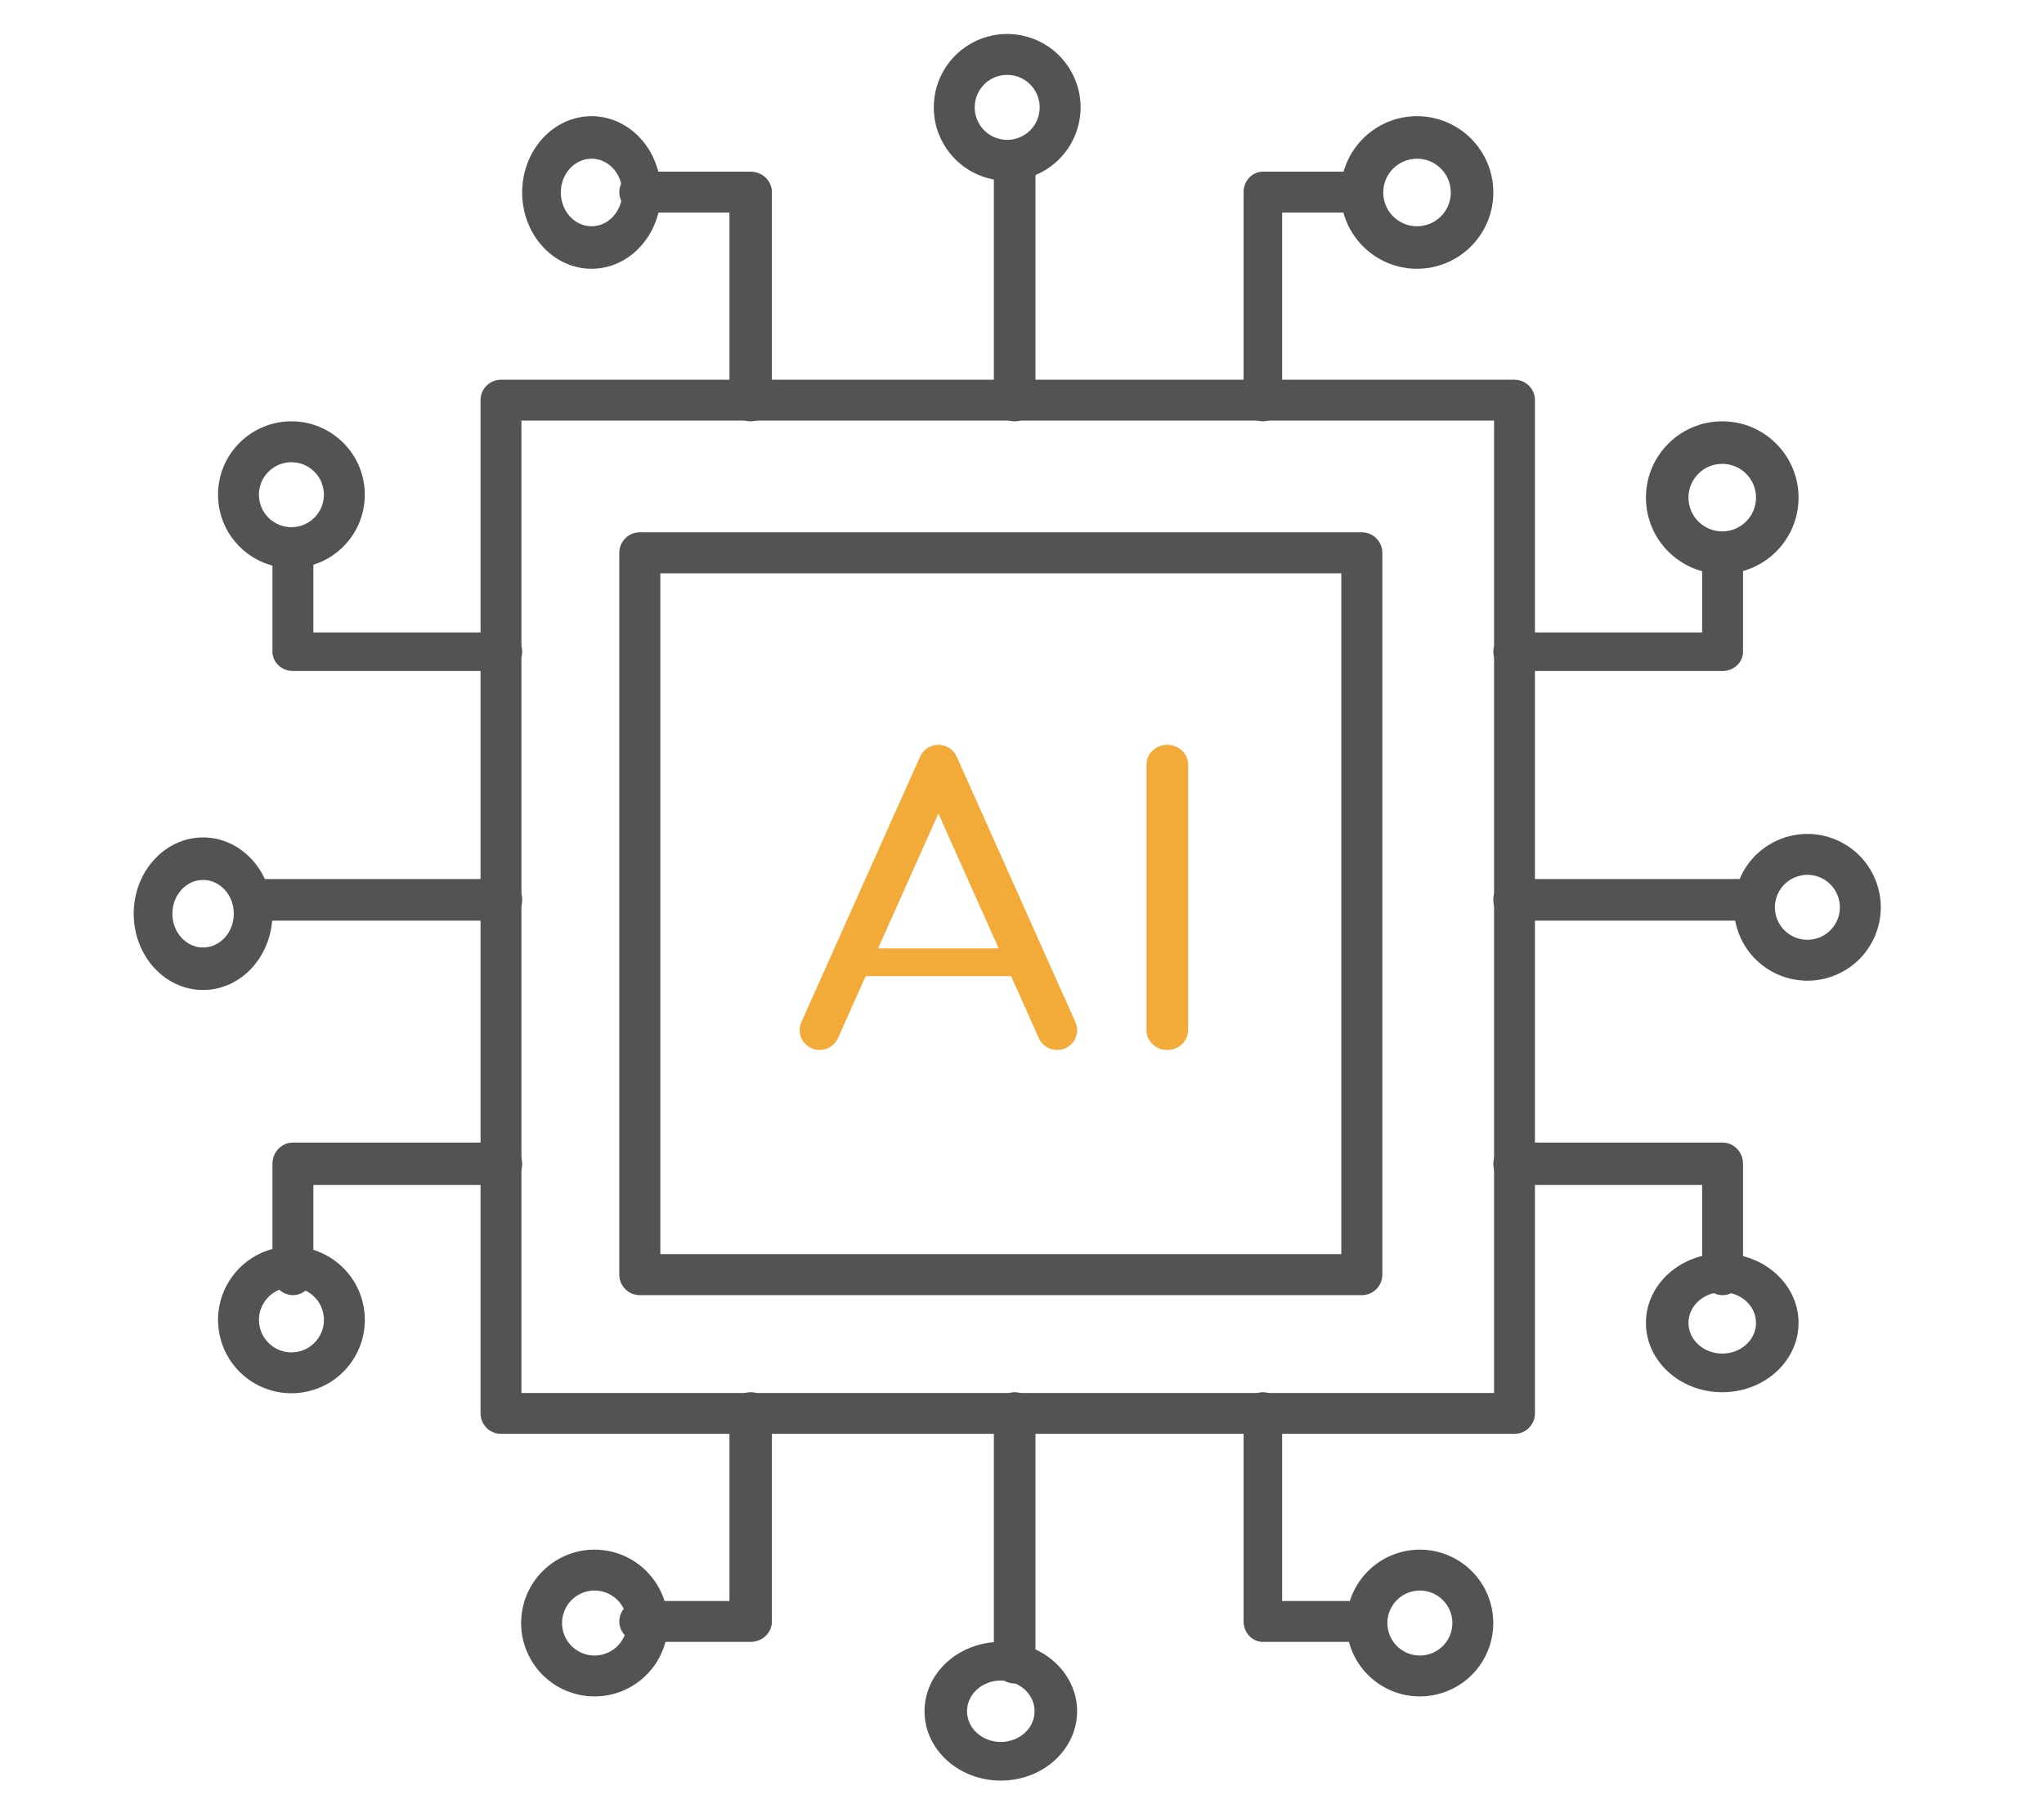 <svg width="107" height="94" viewBox="0 0 107 94" fill="none" xmlns="http://www.w3.org/2000/svg">
<g clip-path="url(#clip0_292_2731)">
<path fill-rule="evenodd" clip-rule="evenodd" d="M71.289 27.872C71.882 27.872 72.363 28.352 72.363 28.946V66.741C72.363 67.335 71.882 67.816 71.289 67.816H33.493C32.9 67.816 32.419 67.335 32.419 66.741V28.946C32.419 28.352 32.9 27.872 33.493 27.872L71.289 27.872ZM70.215 30.02L34.568 30.02V65.667H70.215V30.02Z" fill="#535353"/>
<path fill-rule="evenodd" clip-rule="evenodd" d="M49.123 39C49.537 39 49.913 39.242 50.08 39.617L56.296 53.521C56.53 54.045 56.291 54.657 55.762 54.889C55.233 55.12 54.615 54.884 54.381 54.36L49.123 42.598L43.865 54.36C43.631 54.884 43.013 55.12 42.484 54.889C41.955 54.657 41.716 54.045 41.95 53.521L48.166 39.617C48.333 39.242 48.709 39 49.123 39Z" fill="#F2AB38"/>
<path fill-rule="evenodd" clip-rule="evenodd" d="M44.039 50.385C44.039 49.984 44.548 49.659 45.175 49.659H53.071C53.698 49.659 54.207 49.984 54.207 50.385C54.207 50.786 53.698 51.112 53.071 51.112H45.175C44.548 51.112 44.039 50.786 44.039 50.385Z" fill="#F2AB38"/>
<path fill-rule="evenodd" clip-rule="evenodd" d="M61.106 39C61.708 39 62.195 39.464 62.195 40.036V53.941C62.195 54.514 61.708 54.978 61.106 54.978C60.504 54.978 60.017 54.514 60.017 53.941V40.036C60.017 39.464 60.504 39 61.106 39Z" fill="#F2AB38"/>
<path fill-rule="evenodd" clip-rule="evenodd" d="M25.156 20.952C25.156 20.362 25.635 19.883 26.226 19.883H79.282C79.873 19.883 80.352 20.362 80.352 20.952V74.008C80.352 74.599 79.873 75.078 79.282 75.078H26.226C25.635 75.078 25.156 74.599 25.156 74.008V20.952ZM27.296 22.022V72.939H78.212V22.022H27.296Z" fill="#535353"/>
<path fill-rule="evenodd" clip-rule="evenodd" d="M53.117 7.536C53.718 7.536 54.206 8.01 54.206 8.594V21.004C54.206 21.588 53.718 22.061 53.117 22.061C52.515 22.061 52.027 21.588 52.027 21.004V8.594C52.027 8.01 52.515 7.536 53.117 7.536Z" fill="#535353"/>
<path fill-rule="evenodd" clip-rule="evenodd" d="M65.1 10.06C65.1 9.468 65.552 8.989 66.109 8.989H71.352C71.91 8.989 72.362 9.468 72.362 10.06C72.362 10.651 71.91 11.131 71.352 11.131H67.119V20.991C67.119 21.582 66.667 22.061 66.109 22.061C65.552 22.061 65.1 21.582 65.1 20.991V10.06Z" fill="#535353"/>
<path fill-rule="evenodd" clip-rule="evenodd" d="M51.069 5.231C50.853 6.145 51.419 7.062 52.334 7.277C53.248 7.493 54.164 6.927 54.38 6.013C54.596 5.098 54.029 4.182 53.115 3.966C52.201 3.75 51.285 4.317 51.069 5.231ZM51.842 9.361C49.777 8.874 48.498 6.804 48.985 4.739C49.472 2.674 51.542 1.395 53.607 1.883C55.672 2.37 56.951 4.439 56.464 6.504C55.976 8.57 53.907 9.849 51.842 9.361Z" fill="#535353"/>
<path fill-rule="evenodd" clip-rule="evenodd" d="M74.179 8.31C73.202 8.31 72.41 9.102 72.41 10.078C72.41 11.055 73.202 11.847 74.179 11.847C75.156 11.847 75.948 11.055 75.948 10.078C75.948 9.102 75.156 8.31 74.179 8.31ZM70.185 10.078C70.185 7.872 71.973 6.084 74.179 6.084C76.385 6.084 78.173 7.872 78.173 10.078C78.173 12.284 76.385 14.073 74.179 14.073C71.973 14.073 70.185 12.284 70.185 10.078Z" fill="#535353"/>
<path fill-rule="evenodd" clip-rule="evenodd" d="M32.419 10.06C32.419 9.468 32.916 8.989 33.53 8.989H39.297C39.91 8.989 40.408 9.468 40.408 10.06V20.991C40.408 21.582 39.91 22.061 39.297 22.061C38.684 22.061 38.186 21.582 38.186 20.991V11.131H33.53C32.916 11.131 32.419 10.651 32.419 10.06Z" fill="#535353"/>
<path fill-rule="evenodd" clip-rule="evenodd" d="M30.966 8.31C30.078 8.31 29.358 9.102 29.358 10.078C29.358 11.055 30.078 11.847 30.966 11.847C31.854 11.847 32.574 11.055 32.574 10.078C32.574 9.102 31.854 8.31 30.966 8.31ZM27.335 10.078C27.335 7.872 28.961 6.084 30.966 6.084C32.972 6.084 34.597 7.872 34.597 10.078C34.597 12.284 32.972 14.073 30.966 14.073C28.961 14.073 27.335 12.284 27.335 10.078Z" fill="#535353"/>
<path fill-rule="evenodd" clip-rule="evenodd" d="M12.81 47.117C12.81 46.516 13.284 46.028 13.868 46.028H26.279C26.862 46.028 27.336 46.516 27.336 47.117C27.336 47.719 26.862 48.207 26.279 48.207H13.868C13.284 48.207 12.81 47.719 12.81 47.117Z" fill="#535353"/>
<path fill-rule="evenodd" clip-rule="evenodd" d="M15.334 27.872C15.925 27.872 16.404 28.323 16.404 28.881V33.115H26.264C26.856 33.115 27.335 33.567 27.335 34.124C27.335 34.682 26.856 35.134 26.264 35.134H15.334C14.742 35.134 14.263 34.682 14.263 34.124V28.881C14.263 28.323 14.742 27.872 15.334 27.872Z" fill="#535353"/>
<path fill-rule="evenodd" clip-rule="evenodd" d="M10.631 46.075C9.743 46.075 9.024 46.867 9.024 47.843C9.024 48.82 9.743 49.612 10.631 49.612C11.519 49.612 12.239 48.82 12.239 47.843C12.239 46.867 11.519 46.075 10.631 46.075ZM7 47.843C7 45.638 8.626 43.849 10.631 43.849C12.637 43.849 14.262 45.638 14.262 47.843C14.262 50.05 12.637 51.838 10.631 51.838C8.626 51.838 7 50.05 7 47.843Z" fill="#535353"/>
<path fill-rule="evenodd" clip-rule="evenodd" d="M14.052 24.701C13.388 25.365 13.388 26.442 14.052 27.106C14.716 27.77 15.793 27.77 16.458 27.106C17.122 26.442 17.122 25.365 16.458 24.701C15.793 24.036 14.716 24.036 14.052 24.701ZM12.538 28.62C11.038 27.12 11.038 24.687 12.538 23.187C14.038 21.686 16.471 21.686 17.971 23.187C19.472 24.687 19.472 27.12 17.971 28.62C16.471 30.12 14.038 30.12 12.538 28.62Z" fill="#535353"/>
<path fill-rule="evenodd" clip-rule="evenodd" d="M14.263 60.938C14.263 60.324 14.742 59.827 15.334 59.827H26.264C26.856 59.827 27.335 60.324 27.335 60.938C27.335 61.551 26.856 62.048 26.264 62.048H16.404V66.705C16.404 67.318 15.925 67.816 15.334 67.816C14.742 67.816 14.263 67.318 14.263 66.705V60.938Z" fill="#535353"/>
<path fill-rule="evenodd" clip-rule="evenodd" d="M14.984 67.432C14.057 67.582 13.427 68.456 13.578 69.383C13.728 70.311 14.602 70.94 15.529 70.79C16.456 70.639 17.086 69.766 16.936 68.838C16.785 67.911 15.911 67.281 14.984 67.432ZM11.464 69.726C11.124 67.632 12.547 65.658 14.641 65.318C16.735 64.978 18.709 66.401 19.049 68.495C19.389 70.59 17.967 72.563 15.872 72.903C13.778 73.243 11.804 71.821 11.464 69.726Z" fill="#535353"/>
<path fill-rule="evenodd" clip-rule="evenodd" d="M53.117 72.899C53.718 72.899 54.206 73.396 54.206 74.009V87.041C54.206 87.654 53.718 88.151 53.117 88.151C52.515 88.151 52.027 87.654 52.027 87.041V74.009C52.027 73.396 52.515 72.899 53.117 72.899Z" fill="#535353"/>
<path fill-rule="evenodd" clip-rule="evenodd" d="M39.297 72.899C39.91 72.899 40.408 73.379 40.408 73.97V84.901C40.408 85.492 39.91 85.972 39.297 85.972H33.53C32.916 85.972 32.419 85.492 32.419 84.901C32.419 84.31 32.916 83.83 33.53 83.83H38.186V73.97C38.186 73.379 38.684 72.899 39.297 72.899Z" fill="#535353"/>
<path fill-rule="evenodd" clip-rule="evenodd" d="M52.391 87.995C51.414 87.995 50.622 88.715 50.622 89.603C50.622 90.491 51.414 91.211 52.391 91.211C53.368 91.211 54.159 90.491 54.159 89.603C54.159 88.715 53.368 87.995 52.391 87.995ZM48.397 89.603C48.397 87.598 50.185 85.972 52.391 85.972C54.597 85.972 56.385 87.598 56.385 89.603C56.385 91.609 54.597 93.234 52.391 93.234C50.185 93.234 48.397 91.609 48.397 89.603Z" fill="#535353"/>
<path fill-rule="evenodd" clip-rule="evenodd" d="M29.444 84.712C29.293 85.639 29.923 86.513 30.85 86.664C31.778 86.814 32.651 86.184 32.802 85.257C32.953 84.33 32.323 83.456 31.395 83.305C30.468 83.155 29.594 83.785 29.444 84.712ZM30.507 88.777C28.413 88.437 26.991 86.463 27.33 84.369C27.67 82.275 29.644 80.852 31.738 81.192C33.833 81.532 35.255 83.506 34.915 85.6C34.575 87.695 32.602 89.117 30.507 88.777Z" fill="#535353"/>
<path fill-rule="evenodd" clip-rule="evenodd" d="M66.109 72.899C66.667 72.899 67.119 73.379 67.119 73.97V83.83H71.352C71.91 83.83 72.362 84.31 72.362 84.901C72.362 85.492 71.91 85.972 71.352 85.972H66.109C65.552 85.972 65.1 85.492 65.1 84.901V73.97C65.1 73.379 65.552 72.899 66.109 72.899Z" fill="#535353"/>
<path fill-rule="evenodd" clip-rule="evenodd" d="M73.937 83.329C73.023 83.545 72.457 84.461 72.672 85.375C72.888 86.29 73.804 86.856 74.719 86.64C75.633 86.424 76.199 85.508 75.984 84.594C75.768 83.679 74.852 83.113 73.937 83.329ZM70.589 85.867C70.101 83.802 71.38 81.733 73.445 81.245C75.51 80.758 77.58 82.037 78.067 84.102C78.555 86.167 77.276 88.236 75.21 88.724C73.145 89.211 71.076 87.932 70.589 85.867Z" fill="#535353"/>
<path fill-rule="evenodd" clip-rule="evenodd" d="M78.173 47.117C78.173 46.516 78.646 46.028 79.23 46.028H91.641C92.225 46.028 92.698 46.516 92.698 47.117C92.698 47.719 92.225 48.207 91.641 48.207H79.23C78.646 48.207 78.173 47.719 78.173 47.117Z" fill="#535353"/>
<path fill-rule="evenodd" clip-rule="evenodd" d="M78.173 60.938C78.173 60.324 78.652 59.827 79.244 59.827H90.175C90.766 59.827 91.245 60.324 91.245 60.938V66.705C91.245 67.318 90.766 67.816 90.175 67.816C89.583 67.816 89.104 67.318 89.104 66.705V62.048H79.244C78.652 62.048 78.173 61.551 78.173 60.938Z" fill="#535353"/>
<path fill-rule="evenodd" clip-rule="evenodd" d="M93.963 45.937C93.095 46.296 92.683 47.291 93.042 48.159C93.402 49.027 94.397 49.44 95.265 49.08C96.133 48.721 96.545 47.725 96.185 46.857C95.826 45.989 94.831 45.577 93.963 45.937ZM91.064 48.979C90.252 47.018 91.183 44.771 93.143 43.959C95.104 43.147 97.351 44.078 98.163 46.038C98.975 47.998 98.044 50.246 96.084 51.058C94.124 51.87 91.876 50.939 91.064 48.979Z" fill="#535353"/>
<path fill-rule="evenodd" clip-rule="evenodd" d="M90.156 67.66C89.18 67.66 88.388 68.38 88.388 69.268C88.388 70.156 89.18 70.876 90.156 70.876C91.133 70.876 91.925 70.156 91.925 69.268C91.925 68.38 91.133 67.66 90.156 67.66ZM86.162 69.268C86.162 67.263 87.951 65.637 90.156 65.637C92.363 65.637 94.151 67.263 94.151 69.268C94.151 71.273 92.363 72.899 90.156 72.899C87.951 72.899 86.162 71.273 86.162 69.268Z" fill="#535353"/>
<path fill-rule="evenodd" clip-rule="evenodd" d="M90.175 27.872C90.766 27.872 91.245 28.323 91.245 28.881V34.124C91.245 34.682 90.766 35.134 90.175 35.134H79.244C78.652 35.134 78.173 34.682 78.173 34.124C78.173 33.567 78.652 33.115 79.244 33.115H89.104V28.881C89.104 28.323 89.583 27.872 90.175 27.872Z" fill="#535353"/>
<path fill-rule="evenodd" clip-rule="evenodd" d="M90.156 24.287C89.18 24.287 88.388 25.079 88.388 26.056C88.388 27.032 89.18 27.824 90.156 27.824C91.133 27.824 91.925 27.032 91.925 26.056C91.925 25.079 91.133 24.287 90.156 24.287ZM86.162 26.056C86.162 23.85 87.951 22.061 90.156 22.061C92.363 22.061 94.151 23.85 94.151 26.056C94.151 28.262 92.363 30.05 90.156 30.05C87.951 30.05 86.162 28.262 86.162 26.056Z" fill="#535353"/>
</g>
<defs>
<clipPath id="clip0_292_2731">
<rect width="106.66" height="93.34" fill="white"/>
</clipPath>
</defs>
</svg>

